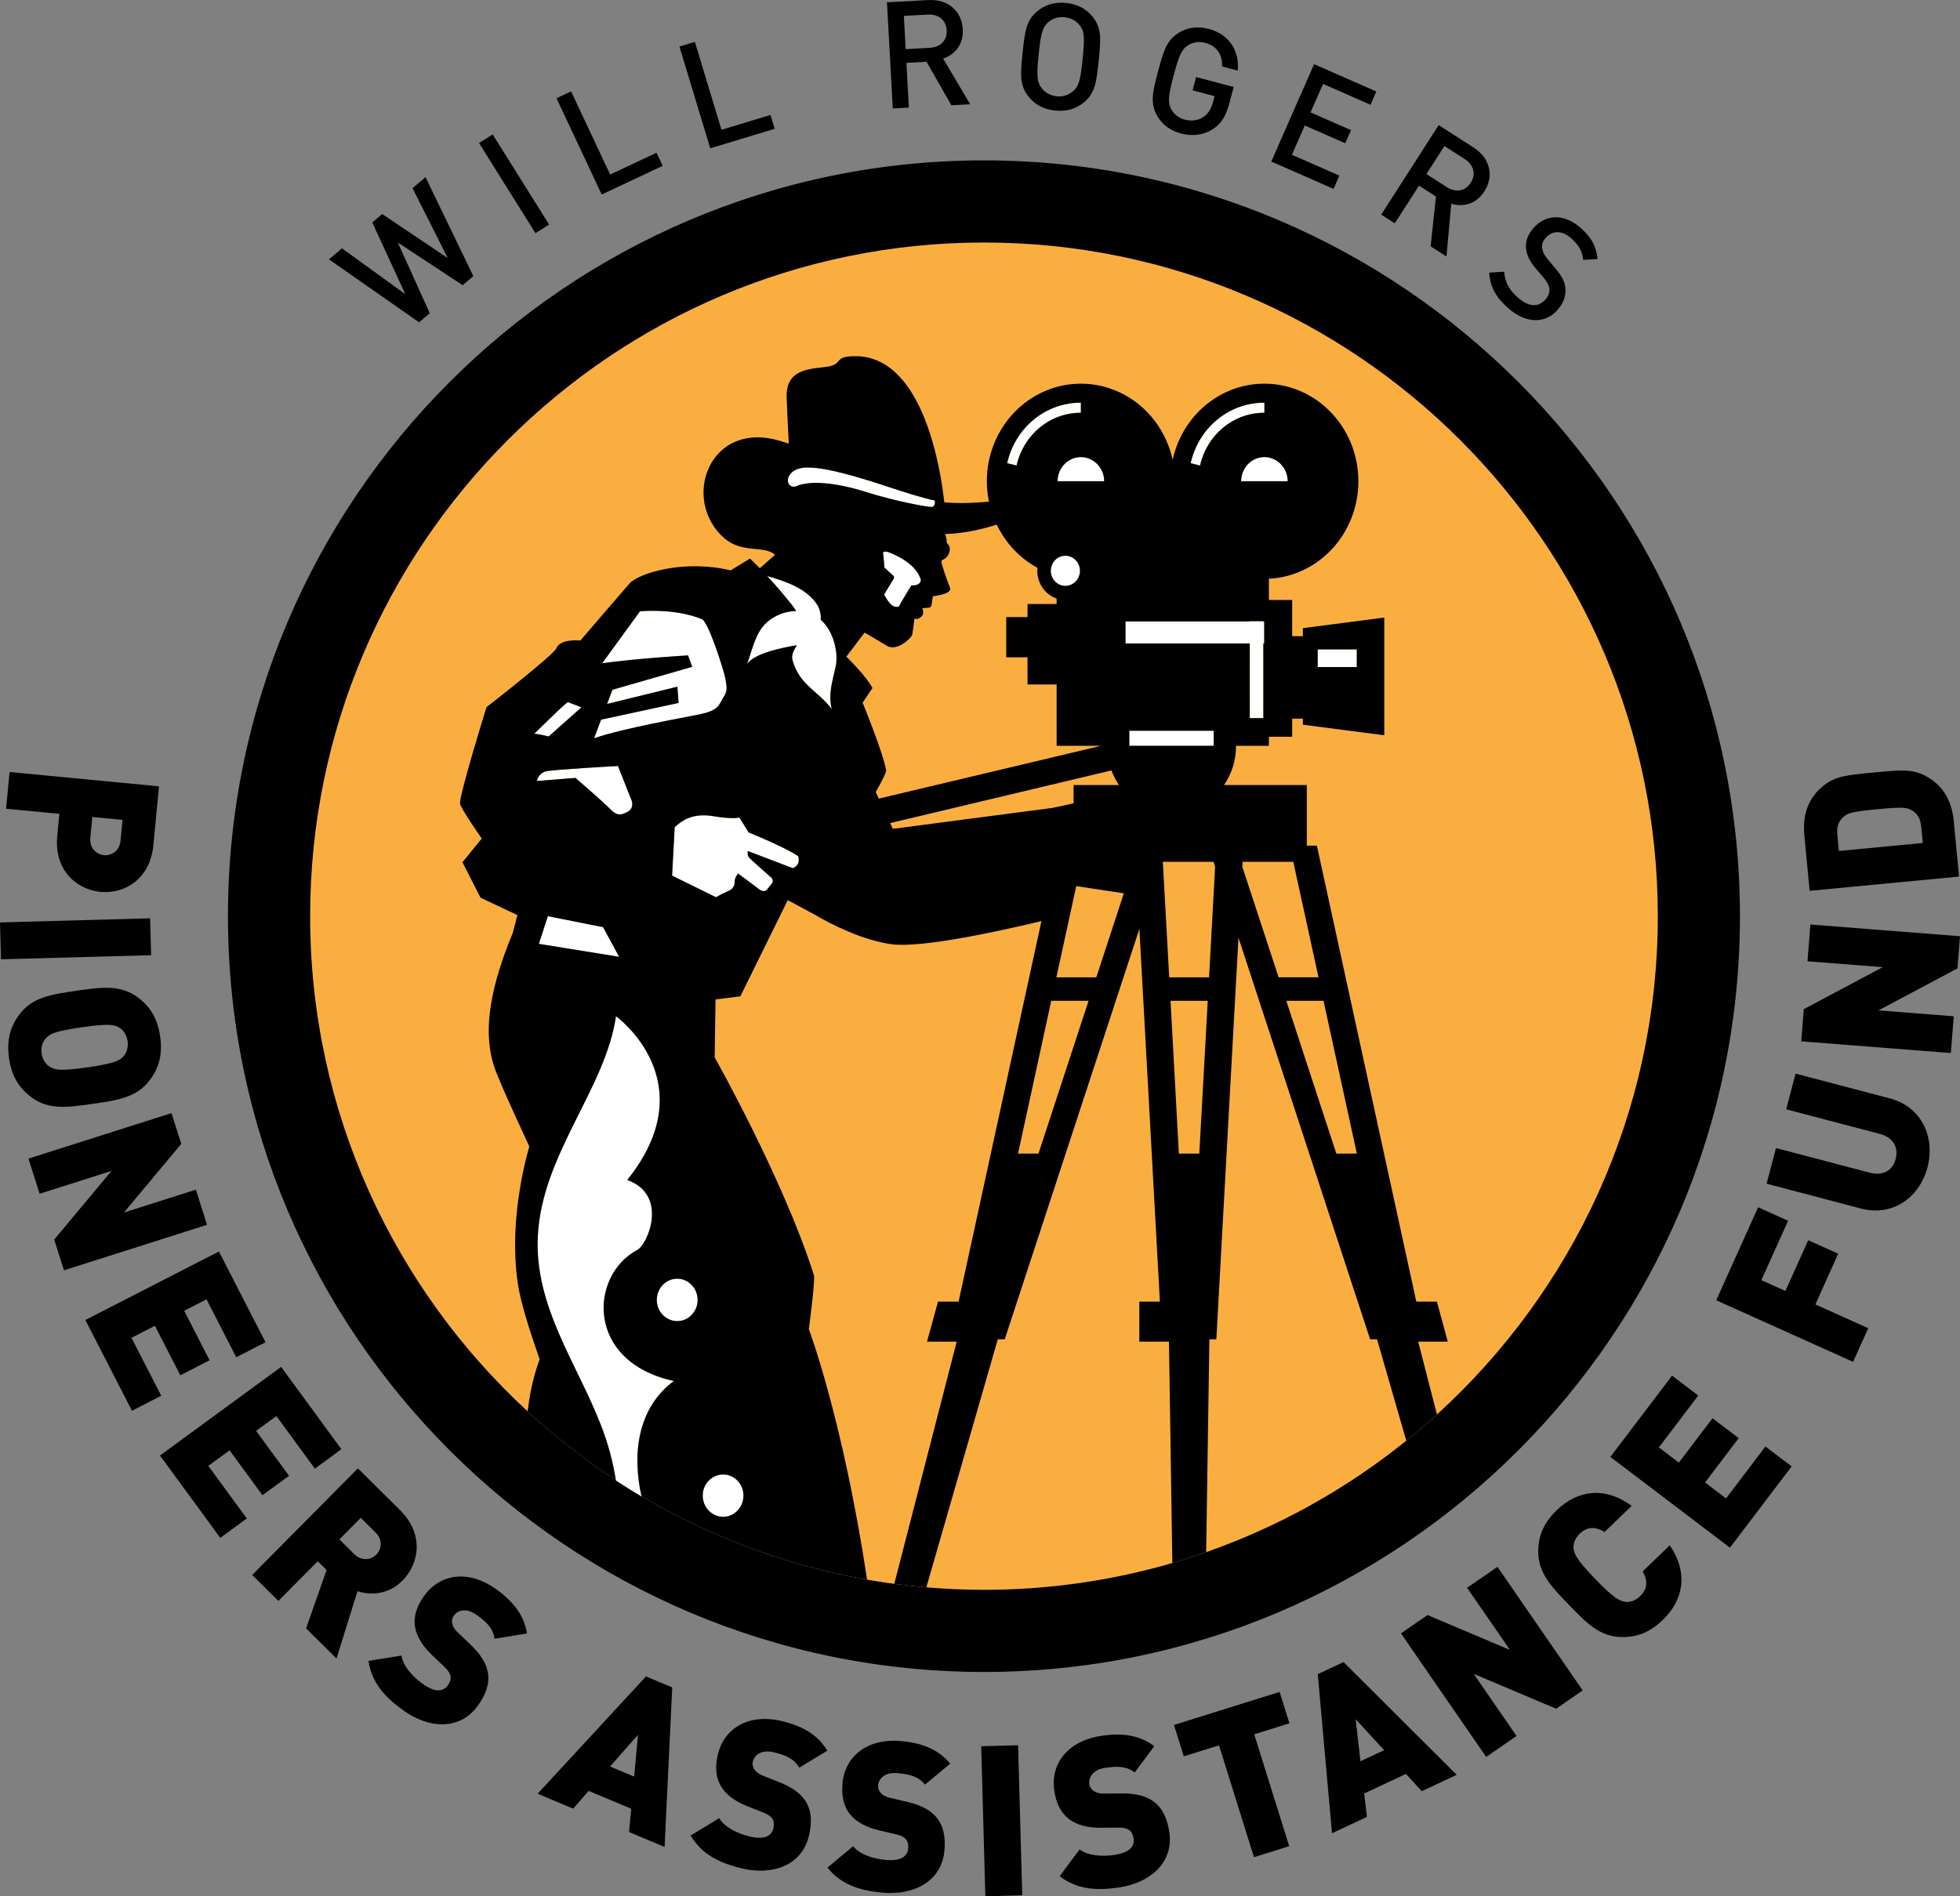 <?xml version="1.0" encoding="UTF-8"?> <svg xmlns="http://www.w3.org/2000/svg" id="Layer_1" version="1.1" viewBox="0 0 435.664 421.617"><rect x="0" y="0" width="435.664" height="421.617" fill="#808080" stroke="none"/><defs><style> .st0 { fill: none; } .st1 { fill: #fff; } .st2 { fill: #fbae40; } </style></defs><path class="st2" d="M368.646,203.7c0-82.807-67.129-149.933-149.933-149.933-82.806,0-149.933,67.127-149.933,149.933s67.126,149.931,149.933,149.931c82.804,0,149.933-67.125,149.933-149.931Z"></path><path class="st0" d="M196.511,132.168c1.192,2.261,2.194,3.11,3.327,2.643.425-.963,2.763-4.683,2.763-4.683,1.442.207,2.377-.71,1.99-1.491-1.258-3.652-6.199-5.543-7.265-5.925h-.133c-.626-.263-.935.195-.935.195.179.716.31,3.255.31,3.255,0,0,1.258,1.178,1.634,1.496.37.318.69.577.426,1.05-.236.441-2.117,3.46-2.117,3.46Z"></path><path class="st0" d="M129.238,157.267l-3.031-1.17c-1.023.685-7.458,7.054-7.458,7.054.855,0,3.207.587,3.207.587l7.283-6.47Z"></path><path class="st0" d="M176.985,108.11c2.792-1.31,8.611-.915,15.542,1.281,6.948,2.192,13.893,3.366,14.554,3.331.661-.036.931-1.086.598-1.479-1.818-.273-7.38-2.036-10.288-3.012-15.908-5.306-19.565-4.741-21.302-3.266-1.836,1.576-.753,3.765.897,3.146Z"></path><polygon class="st0" points="121.773 203.698 119.783 209.85 137.621 212.734 134.051 206.151 121.773 203.698"></polygon><path class="st0" d="M160.757,155.114c.95-1.472.857-2.143.478-4.215-.38-2.046-3.78-12.631-5.19-13.218-6.051-2.533-13.787-1.771-13.787-1.771l-8.401,11.554c7.553-1.073,19.08-1.75,19.08-1.75l.928,2.545-17.732,5.101-1.195,3.151,15.626-3.836.278,3.613-17.236,3.719-1.551,4.122c7.001-2.354,19.744-4.508,23.791-5.386,4.058-.886,3.974-2.154,4.912-3.629Z"></path><path class="st0" d="M150.539,284.303c-2.518,0-4.549,2.111-4.549,4.729,0,2.587,2.031,4.694,4.549,4.694,2.489,0,4.526-2.107,4.526-4.694,0-2.617-2.037-4.729-4.526-4.729Z"></path><path class="st0" d="M137.361,170.311s-14.262.778-15.964,1.183c-1.702.376-2.074,2.143-2.074,2.143l8.594-.681s6.129,5.289,7.546,6.758c1.42,1.469,2.264,1.757,4.053.771,1.804-.976.669-3.022.669-3.022l-2.824-7.153Z"></path><path class="st0" d="M240.252,91.766v-2.238c-7.854,0-14.586,5.526-16.386,13.455l2.095.519c1.57-6.92,7.445-11.735,14.291-11.735Z"></path><rect class="st0" x="292.894" y="144.387" width="8.688" height="3.921"></rect><path class="st0" d="M233.573,126.905c0,1.861,1.456,3.356,3.223,3.356,1.797,0,3.254-1.495,3.254-3.356,0-1.855-1.457-3.344-3.254-3.344-1.767,0-3.223,1.488-3.223,3.344Z"></path><path class="st0" d="M281.047,91.766v-2.238c-7.856,0-14.596,5.526-16.389,13.455l2.085.519c1.569-6.92,7.452-11.735,14.304-11.735Z"></path><path class="st0" d="M235.078,106.998h10.357c0-2.955-2.328-5.368-5.183-5.368-2.847,0-5.175,2.413-5.175,5.368Z"></path><path class="st0" d="M181.665,134.5c-2.289-3.655-7.187-5.318-11.146-6.418,0,0,2.321,2.416,5.383,6.246.258.308.63.886,1.077,1.518-2.363.029-4.715.944-6.466,2.471-2.663,2.338-3.306,6.278-4.47,9.33,1.762-2.511,8.059-3.668,11.052-4.19,0,.347-1.389,1.693-.925,3.353,1.498,5.523,5.813,6.878,8.716,10.873-.878-3.489.232-6.414.89-9.608.612-3.117-.545-7.834-3.365-10.303.151-1.109-.254-2.509-.746-3.272Z"></path><path class="st0" d="M275.878,106.998h10.345c0-2.955-2.32-5.368-5.176-5.368-2.854,0-5.169,2.413-5.169,5.368Z"></path><path class="st0" d="M166.405,185.082l-2.074-3.327s-1.235.489-5.95-.312c-4.733-.769-7.086,1.285-8.411,2.472l-.573,10.766,9.744,4.806s1.694-.967,2.735-1.375c1.042-.383,1.501-1.362,1.417-2.059-.095-.684.75-1.845.75-1.845,0,0,3.973,2.928,4.725,3.522.75.593,1.513.383,1.681.094.201-.288.949-1.073,1.238-1.576.289-.483-.19-1.073-.19-1.073,0,0-4.339-3.813-4.909-4.41-.57-.58-.373-1.557-.373-1.557l10,3.814c1.886-.681,1.225-2.653,1.225-2.653-3.003-2.052-11.034-5.285-11.034-5.285Z"></path><polygon class="st0" points="287.466 191.606 276.204 191.606 276.142 192.712 284.206 217.292 293.077 217.292 287.466 191.606"></polygon><polygon class="st0" points="258.472 191.606 259.894 217.292 268.747 217.292 270.096 192.712 269.741 191.606 258.472 191.606"></polygon><polygon class="st0" points="262.039 256.483 266.581 256.483 268.459 222.517 260.184 222.517 262.039 256.483"></polygon><polygon class="st0" points="285.915 222.517 297.039 256.483 301.598 256.483 294.192 222.517 285.915 222.517"></polygon><polygon class="st0" points="277.792 159.664 280.81 159.664 280.81 143.065 280.999 143.065 280.999 138.168 280.81 138.168 280.81 138.112 277.792 138.112 277.792 138.168 250.179 138.168 250.179 143.065 277.792 143.065 277.792 159.664"></polygon><path class="st0" d="M238.631,178.609v-4.064h10.11c-.686-.996-1.264-2.082-1.694-3.252l-49.193,11.713.605,1.275,35.409-4.644s2.271-.444,4.764-1.028Z"></path><polygon class="st0" points="226.287 256.483 230.831 256.483 241.965 222.517 233.667 222.517 226.287 256.483"></polygon><rect class="st0" x="251.023" y="162.469" width="18.753" height="3.356"></rect><path class="st0" d="M234.867,165.825v-13.642h-6.471v-6.042h-4.734v-8.947h4.734v-2.902h6.471v-1.213c-2.49-.859-4.297-3.288-4.297-6.174,0-.218.013-.441.03-.668-3.925-2.121-7.092-5.506-9.055-9.599-2.572.821-6.827,1.991-11.454,2.085,0,0,.372.983.32,1.67-.053.697,1.272.798.446,2.792-.513,1.226-1.512,1.194-1.604,1.563-.105.383,1.203,4.193,1.948,6.022.246.72-1.073,1.291-2.117,1.495-1.065.237-1.73.317-1.73.317l-.315,2.053-.327.45-1.72.14s.661,1.213-.302,1.968c-.936.769-1.428.283-1.428.283,0,0-.32,3.038-.534,3.709-.197.678-3.338,3.788-5.668,2.361-2.328-1.443-4.885-2.893-4.885-2.893l-4.054,5.347s4.398,4.232,5.809,6.969l-2.187,3.259s4.585,11.185,5.232,15.076c.006.755-2.313,4.793-2.313,4.793l.671,1.462,49.386-11.736h-9.852Z"></path><polygon class="st0" points="234.81 217.292 243.685 217.292 249.803 198.621 239.226 197.009 234.81 217.292"></polygon><path class="st2" d="M198.459,184.281l35.409-4.644s2.271-.444,4.764-1.028v-4.064h10.11c-.686-.996-1.264-2.082-1.694-3.252l-49.193,11.713.605,1.275Z"></path><path d="M154.267,348.64l-1.332-.593c.441.2.887.396,1.332.593Z"></path><path d="M147.956,345.83l4.979,2.217c-1.726-.785-3.43-1.608-5.122-2.45.048.077.096.157.143.233Z"></path><path class="st0" d="M176.985,108.11c2.792-1.31,8.611-.915,15.542,1.281,6.948,2.192,13.893,3.366,14.554,3.331.661-.036.931-1.086.598-1.479-1.818-.273-7.38-2.036-10.288-3.012-15.908-5.306-19.565-4.741-21.302-3.266-1.836,1.576-.753,3.765.897,3.146Z"></path><path class="st0" d="M196.511,132.168c1.192,2.261,2.194,3.11,3.327,2.643.425-.963,2.763-4.683,2.763-4.683,1.442.207,2.377-.71,1.99-1.491-1.258-3.652-6.199-5.543-7.265-5.925h-.133c-.626-.263-.935.195-.935.195.179.716.31,3.255.31,3.255,0,0,1.258,1.178,1.634,1.496.37.318.69.577.426,1.05-.236.441-2.117,3.46-2.117,3.46Z"></path><path class="st0" d="M240.252,91.766v-2.238c-7.854,0-14.586,5.526-16.386,13.455l2.095.519c1.57-6.92,7.445-11.735,14.291-11.735Z"></path><path class="st0" d="M129.238,157.267l-3.031-1.17c-1.023.685-7.458,7.054-7.458,7.054.855,0,3.207.587,3.207.587l7.283-6.47Z"></path><path class="st0" d="M160.757,155.114c.95-1.472.857-2.143.478-4.215-.38-2.046-3.78-12.631-5.19-13.218-6.051-2.533-13.787-1.771-13.787-1.771l-8.401,11.554c7.553-1.073,19.08-1.75,19.08-1.75l.928,2.545-17.732,5.101-1.195,3.151,15.626-3.836.278,3.613-17.236,3.719-1.551,4.122c7.001-2.354,19.744-4.508,23.791-5.386,4.058-.886,3.974-2.154,4.912-3.629Z"></path><polygon class="st0" points="121.773 203.698 119.783 209.85 137.621 212.734 134.051 206.151 121.773 203.698"></polygon><path class="st0" d="M137.361,170.311s-14.262.778-15.964,1.183c-1.702.376-2.074,2.143-2.074,2.143l8.594-.681s6.129,5.289,7.546,6.758c1.42,1.469,2.264,1.757,4.053.771,1.804-.976.669-3.022.669-3.022l-2.824-7.153Z"></path><path class="st0" d="M275.878,106.998h10.345c0-2.955-2.32-5.368-5.176-5.368-2.854,0-5.169,2.413-5.169,5.368Z"></path><path class="st0" d="M206.058,298.298l2.443-8.895h4.575l18.416-84.608c-8.28,1.991-26.141,5.986-33.128,5.176-6.418-.824-13.604-4.418-17.31-6.632l-5.953-3.201-10.531,21.387-5.521.691-.189,12.884s15.236,27.026,21.976,48.156c.577.366-1.048,12.258-1.048,12.258,0,0,7.575,20.038,12.942,55.702,2.004.351,4.021.662,6.052.933l13.876-53.85h-6.6Z"></path><path class="st0" d="M304.544,297.779l-29.259-89.285-4.919,89.285h-1.548l-.717,47.319c16.288-5.707,31.299-14.149,44.48-24.779l-6.495-22.54h-1.543Z"></path><path class="st0" d="M253.248,298.298v-8.895h4.57l-4.556-82.877-29.931,91.253h-1.544l-15.877,55.145c4.22.358,8.488.553,12.802.553,14.526,0,28.577-2.087,41.87-5.964l-.746-49.215h-6.589Z"></path><path class="st0" d="M149.787,307.048c-19.67-4.261-18.805-23.456-8.127-29.144,2.333-1.238,6.994-12.229-2.232-15.549,17.596-21.948-2.503-36.401-2.503-36.401-2.394,16.275-16.456,30.628-17.373,48.85-.802,15.676,8.717,28.333,14.065,42.15,1.533,3.958,2.633,8.033,3.276,12.136,1.867,1.224,3.763,2.403,5.686,3.544-2.039-9.213-.988-19.483,7.208-25.586Z"></path><path class="st0" d="M235.078,106.998h10.357c0-2.955-2.328-5.368-5.183-5.368-2.847,0-5.175,2.413-5.175,5.368Z"></path><rect class="st0" x="292.894" y="144.387" width="8.688" height="3.921"></rect><path class="st0" d="M281.047,91.766v-2.238c-7.856,0-14.596,5.526-16.389,13.455l2.085.519c1.569-6.92,7.452-11.735,14.304-11.735Z"></path><path class="st0" d="M150.539,284.303c-2.518,0-4.549,2.111-4.549,4.729,0,2.587,2.031,4.694,4.549,4.694,2.489,0,4.526-2.107,4.526-4.694,0-2.617-2.037-4.729-4.526-4.729Z"></path><path class="st0" d="M233.573,126.905c0,1.861,1.456,3.356,3.223,3.356,1.797,0,3.254-1.495,3.254-3.356,0-1.855-1.457-3.344-3.254-3.344-1.767,0-3.223,1.488-3.223,3.344Z"></path><polygon class="st0" points="285.915 222.517 297.039 256.483 301.598 256.483 294.192 222.517 285.915 222.517"></polygon><polygon class="st0" points="287.466 191.606 276.204 191.606 276.142 192.712 284.206 217.292 293.077 217.292 287.466 191.606"></polygon><polygon class="st0" points="258.472 191.606 259.894 217.292 268.747 217.292 270.096 192.712 269.741 191.606 258.472 191.606"></polygon><path class="st0" d="M218.713,53.921c-82.589,0-149.78,67.19-149.78,149.779,0,43.483,18.633,82.692,48.327,110.079.051-.298.097-.595.156-.894.481-3.988,1.385-7.526,2.532-10.662-2.363-6.745-4.146-12.547-4.765-16.328-1.593-9.784-.275-21.23,2.469-31.008-3.959-8.496-7.359-16.049-8.003-18.319-1.727-5.943-1.838-14.311,4.349-29.191l1.006-3.918-8.193-3.861-4.016-7.887,4.287-5.273s-4.406-6.288-4.814-7.679c-.401-1.358,5.872-21.525,5.872-21.525,0,0,14.915-11.581,15.56-13.14.632-1.56,3.258-1.855,5.319-1.686,0,0,8.931-10.436,10.915-12.68,1.997-2.244,12.067-5.415,22.469-2.905l4.311-2.636,2.174,2.153,3.403-2.99c-3.069-2.588-8.614.69-13.411-6.01-6.463-9.008.035-23.594,14.438-19.337.664.207,1.336.412,2.017.636-.158-2.848-.351-6.703-.484-10.273-.236-6.784,5.936-6.262,9.342-6.881,3.404-.632.784-2.491,6.79-2.27,14.402.976,18.13,25.31,18.911,32.471,3.305.314,6.906.139,9.929-.149-.303-1.463-.471-2.974-.471-4.537,0-11.969,9.367-21.688,20.9-21.688,9.982,0,18.314,7.251,20.399,16.95,2.095-9.699,10.423-16.95,20.396-16.95,11.545,0,20.891,9.719,20.891,21.688,0,11.645-8.818,21.133-19.891,21.681v4.722h5.175v8.048h2.377v-1.783l18.095-2.357v26.166l-18.095-2.345v-1.352h-2.377v4.03h-5.175v2.017h-7.321c0,.043.011.069.011.121,0,3.201-.998,6.158-2.669,8.6h18.41v13.474h2.238l22.1,101.384h4.571l2.422,8.895h-6.578l4.171,16.189c30.141-27.416,49.09-66.932,49.09-110.787,0-82.589-67.192-149.779-149.778-149.779Z"></path><path class="st0" d="M156.201,332.527c0,2.594,2.025,4.711,4.532,4.711,2.493,0,4.522-2.117,4.522-4.711,0-2.594-2.029-4.692-4.522-4.692-2.507,0-4.532,2.099-4.532,4.692Z"></path><polygon class="st0" points="262.039 256.483 266.581 256.483 268.459 222.517 260.184 222.517 262.039 256.483"></polygon><polygon class="st0" points="277.792 159.664 280.81 159.664 280.81 143.065 280.999 143.065 280.999 138.168 280.81 138.168 280.81 138.112 277.792 138.112 277.792 138.168 250.179 138.168 250.179 143.065 277.792 143.065 277.792 159.664"></polygon><rect class="st0" x="251.023" y="162.469" width="18.753" height="3.356"></rect><path class="st0" d="M181.665,134.5c-2.289-3.655-7.187-5.318-11.146-6.418,0,0,2.321,2.416,5.383,6.246.258.308.63.886,1.077,1.518-2.363.029-4.715.944-6.466,2.471-2.663,2.338-3.306,6.278-4.47,9.33,1.762-2.511,8.059-3.668,11.052-4.19,0,.347-1.389,1.693-.925,3.353,1.498,5.523,5.813,6.878,8.716,10.873-.878-3.489.232-6.414.89-9.608.612-3.117-.545-7.834-3.365-10.303.151-1.109-.254-2.509-.746-3.272Z"></path><path class="st0" d="M166.405,185.082l-2.074-3.327s-1.235.489-5.95-.312c-4.733-.769-7.086,1.285-8.411,2.472l-.573,10.766,9.744,4.806s1.694-.967,2.735-1.375c1.042-.383,1.501-1.362,1.417-2.059-.095-.684.75-1.845.75-1.845,0,0,3.973,2.928,4.725,3.522.75.593,1.513.383,1.681.094.201-.288.949-1.073,1.238-1.576.289-.483-.19-1.073-.19-1.073,0,0-4.339-3.813-4.909-4.41-.57-.58-.373-1.557-.373-1.557l10,3.814c1.886-.681,1.225-2.653,1.225-2.653-3.003-2.052-11.034-5.285-11.034-5.285Z"></path><path class="st0" d="M238.631,178.609v-4.064h10.11c-.686-.996-1.264-2.082-1.694-3.252l-49.193,11.713.605,1.275,35.409-4.644s2.271-.444,4.764-1.028Z"></path><path class="st0" d="M234.867,165.825v-13.642h-6.471v-6.042h-4.734v-8.947h4.734v-2.902h6.471v-1.213c-2.49-.859-4.297-3.288-4.297-6.174,0-.218.013-.441.03-.668-3.925-2.121-7.092-5.506-9.055-9.599-2.572.821-6.827,1.991-11.454,2.085,0,0,.372.983.32,1.67-.053.697,1.272.798.446,2.792-.513,1.226-1.512,1.194-1.604,1.563-.105.383,1.203,4.193,1.948,6.022.246.72-1.073,1.291-2.117,1.495-1.065.237-1.73.317-1.73.317l-.315,2.053-.327.45-1.72.14s.661,1.213-.302,1.968c-.936.769-1.428.283-1.428.283,0,0-.32,3.038-.534,3.709-.197.678-3.338,3.788-5.668,2.361-2.328-1.443-4.885-2.893-4.885-2.893l-4.054,5.347s4.398,4.232,5.809,6.969l-2.187,3.259s4.585,11.185,5.232,15.076c.006.755-2.313,4.793-2.313,4.793l.671,1.462,49.386-11.736h-9.852Z"></path><polygon class="st0" points="226.287 256.483 230.831 256.483 241.965 222.517 233.667 222.517 226.287 256.483"></polygon><polygon class="st0" points="234.81 217.292 243.685 217.292 249.803 198.621 239.226 197.009 234.81 217.292"></polygon><path d="M142.601,332.747c-.008-.037-.014-.077-.022-.113-1.924-1.141-3.82-2.32-5.686-3.544.006.04.016.08.022.119,1.869,1.22,3.763,2.4,5.686,3.538Z"></path><path class="st1" d="M160.757,155.114c.95-1.472.857-2.143.478-4.215-.38-2.046-3.78-12.631-5.19-13.218-6.051-2.533-13.787-1.771-13.787-1.771l-8.401,11.554c7.553-1.073,19.08-1.75,19.08-1.75l.928,2.545-17.732,5.101-1.195,3.151,15.626-3.836.278,3.613-17.236,3.719-1.551,4.122c7.001-2.354,19.744-4.508,23.791-5.386,4.058-.886,3.974-2.154,4.912-3.629Z"></path><path class="st1" d="M149.97,183.915l-.573,10.766,9.744,4.806s1.694-.967,2.735-1.375c1.042-.383,1.501-1.362,1.417-2.059-.095-.684.75-1.845.75-1.845,0,0,3.973,2.928,4.725,3.522.75.593,1.513.383,1.681.094.201-.288.949-1.073,1.238-1.576.289-.483-.19-1.073-.19-1.073,0,0-4.339-3.813-4.909-4.41-.57-.58-.373-1.557-.373-1.557l10,3.814c1.886-.681,1.225-2.653,1.225-2.653-3.003-2.052-11.034-5.285-11.034-5.285l-2.074-3.327s-1.235.489-5.95-.312c-4.733-.769-7.086,1.285-8.411,2.472Z"></path><path class="st1" d="M177.094,143.457c0,.347-1.389,1.693-.925,3.353,1.498,5.523,5.813,6.878,8.716,10.873-.878-3.489.232-6.414.89-9.608.612-3.117-.545-7.834-3.365-10.303.151-1.109-.254-2.509-.746-3.272-2.289-3.655-7.187-5.318-11.146-6.418,0,0,2.321,2.416,5.383,6.246.258.308.63.886,1.077,1.518-2.363.029-4.715.944-6.466,2.471-2.663,2.338-3.306,6.278-4.47,9.33,1.762-2.511,8.059-3.668,11.052-4.19Z"></path><polygon class="st1" points="134.051 206.151 121.773 203.698 119.783 209.85 137.621 212.734 134.051 206.151"></polygon><path class="st1" d="M129.238,157.267l-3.031-1.17c-1.023.685-7.458,7.054-7.458,7.054.855,0,3.207.587,3.207.587l7.283-6.47Z"></path><rect class="st1" x="292.894" y="144.387" width="8.688" height="3.921"></rect><path class="st1" d="M145.99,289.031c0,2.587,2.031,4.694,4.549,4.694,2.489,0,4.526-2.107,4.526-4.694,0-2.617-2.037-4.729-4.526-4.729-2.518,0-4.549,2.111-4.549,4.729Z"></path><path class="st1" d="M135.462,179.715c1.42,1.469,2.264,1.757,4.053.771,1.804-.976.669-3.022.669-3.022l-2.824-7.153s-14.262.778-15.964,1.183c-1.702.376-2.074,2.143-2.074,2.143l8.594-.681s6.129,5.289,7.546,6.758Z"></path><path class="st1" d="M281.047,91.766v-2.238c-7.856,0-14.596,5.526-16.389,13.455l2.085.519c1.569-6.92,7.452-11.735,14.304-11.735Z"></path><path class="st1" d="M240.252,89.528c-7.854,0-14.586,5.526-16.386,13.455l2.095.519c1.57-6.92,7.445-11.735,14.291-11.735v-2.238Z"></path><rect class="st1" x="251.023" y="162.469" width="18.753" height="3.356"></rect><path class="st1" d="M197.326,122.713h-.133c-.626-.263-.935.195-.935.195.179.716.31,3.255.31,3.255,0,0,1.258,1.178,1.634,1.496.37.318.69.577.426,1.05-.236.441-2.117,3.46-2.117,3.46,1.192,2.261,2.194,3.11,3.327,2.643.425-.963,2.763-4.683,2.763-4.683,1.442.207,2.377-.71,1.99-1.491-1.258-3.652-6.199-5.543-7.265-5.925Z"></path><polygon class="st1" points="277.792 159.664 280.81 159.664 280.81 143.065 280.999 143.065 280.999 138.168 280.81 138.168 280.81 138.112 277.792 138.112 277.792 138.168 250.179 138.168 250.179 143.065 277.792 143.065 277.792 159.664"></polygon><path class="st1" d="M236.795,123.562c-1.767,0-3.223,1.488-3.223,3.344,0,1.861,1.456,3.356,3.223,3.356,1.797,0,3.254-1.495,3.254-3.356,0-1.855-1.457-3.344-3.254-3.344Z"></path><path class="st1" d="M240.252,101.63c-2.847,0-5.175,2.413-5.175,5.368h10.357c0-2.955-2.328-5.368-5.183-5.368Z"></path><path class="st1" d="M275.878,106.998h10.345c0-2.955-2.32-5.368-5.176-5.368-2.854,0-5.169,2.413-5.169,5.368Z"></path><path class="st1" d="M192.527,109.391c6.948,2.192,13.893,3.366,14.554,3.331.661-.036.931-1.086.598-1.479-1.818-.273-7.38-2.036-10.288-3.012-15.908-5.306-19.565-4.741-21.302-3.266-1.836,1.576-.753,3.765.897,3.146,2.792-1.31,8.611-.915,15.542,1.281Z"></path><path class="st1" d="M160.733,337.237c2.493,0,4.522-2.117,4.522-4.711,0-2.594-2.029-4.692-4.522-4.692-2.507,0-4.532,2.099-4.532,4.692,0,2.594,2.025,4.711,4.532,4.711Z"></path><path class="st1" d="M149.787,307.048c-19.67-4.261-18.805-23.456-8.127-29.144,2.333-1.238,6.994-12.229-2.232-15.549,17.596-21.948-2.503-36.401-2.503-36.401-2.394,16.275-16.456,30.628-17.373,48.85-.802,15.676,8.717,28.333,14.065,42.15,1.547,3.997,2.657,8.111,3.298,12.255,1.869,1.22,3.763,2.4,5.686,3.538-2.072-9.241-1.044-19.572,7.186-25.699Z"></path><path d="M321.809,298.298l-2.422-8.895h-4.571l-22.1-101.384h-2.238v-13.474h-18.41c1.671-2.441,2.669-5.399,2.669-8.6,0-.052-.011-.078-.011-.121h7.321v-2.017h5.175v-4.03h2.377v1.352l18.095,2.345v-26.166l-18.095,2.357v1.783h-2.377v-8.048h-5.175v-4.722c11.072-.548,19.891-10.037,19.891-21.681,0-11.969-9.346-21.688-20.891-21.688-9.974,0-18.302,7.251-20.396,16.95-2.085-9.699-10.417-16.95-20.399-16.95-11.533,0-20.9,9.719-20.9,21.688,0,1.563.169,3.074.471,4.537-3.023.289-6.624.463-9.929.149-.781-7.161-4.509-31.495-18.911-32.471-6.006-.221-3.386,1.638-6.79,2.27-3.407.619-9.578.097-9.342,6.881.133,3.57.326,7.426.484,10.273-.682-.224-1.353-.429-2.017-.636-14.403-4.257-20.901,10.329-14.438,19.337,4.796,6.7,10.342,3.422,13.411,6.01l-3.403,2.99-2.174-2.153-4.311,2.636c-10.402-2.51-20.472.661-22.469,2.905-1.983,2.244-10.915,12.68-10.915,12.68-2.061-.169-4.687.126-5.319,1.686-.645,1.56-15.56,13.14-15.56,13.14,0,0-6.273,20.167-5.872,21.525.408,1.391,4.814,7.679,4.814,7.679l-4.287,5.273,4.016,7.887,8.193,3.861-1.006,3.918c-6.188,14.881-6.076,23.248-4.349,29.191.644,2.271,4.044,9.823,8.003,18.319-2.744,9.777-4.062,21.224-2.469,31.008.619,3.781,2.402,9.583,4.765,16.328-1.147,3.136-2.05,6.674-2.532,10.662-.059.3-.105.597-.156.894,6.099,5.625,12.664,10.75,19.631,15.311-.643-4.103-1.743-8.178-3.276-12.136-5.349-13.817-14.867-26.475-14.065-42.15.918-18.222,14.979-32.574,17.373-48.85,0,0,20.099,14.453,2.503,36.401,9.227,3.319,4.565,14.31,2.232,15.549-10.678,5.688-11.543,24.883,8.127,29.144-8.197,6.103-9.248,16.373-7.208,25.586,15.204,9.011,32.125,15.416,50.151,18.581-5.367-35.664-12.942-55.702-12.942-55.702,0,0,1.625-11.892,1.048-12.258-6.741-21.13-21.976-48.156-21.976-48.156l.189-12.884,5.521-.691,10.531-21.387,5.953,3.201c3.706,2.214,10.893,5.808,17.31,6.632,6.987.811,24.848-3.185,33.128-5.176l-18.416,84.608h-4.575l-2.443,8.895h6.6l-13.876,53.85c2.359.315,4.736.574,7.13.776l15.877-55.145h1.544l29.931-91.253,4.556,82.877h-4.57v8.895h6.589l.746,49.215c2.534-.738,5.041-1.547,7.519-2.414l.717-47.319h1.548l4.919-89.285,29.259,89.285h1.543l6.495,22.54c2.328-1.879,4.606-3.819,6.819-5.832l-4.171-16.189h6.578ZM292.894,144.387h8.688v3.921h-8.688v-3.921ZM286.223,106.998h-10.345c0-2.955,2.315-5.368,5.169-5.368,2.855,0,5.176,2.413,5.176,5.368ZM281.047,89.528v2.238c-6.852,0-12.734,4.816-14.304,11.735l-2.085-.519c1.793-7.929,8.532-13.455,16.389-13.455ZM245.435,106.998h-10.357c0-2.955,2.328-5.368,5.175-5.368,2.855,0,5.183,2.413,5.183,5.368ZM240.049,126.905c0,1.861-1.457,3.356-3.254,3.356-1.767,0-3.223-1.495-3.223-3.356,0-1.855,1.456-3.344,3.223-3.344,1.797,0,3.254,1.488,3.254,3.344ZM240.252,89.528v2.238c-6.846,0-12.721,4.816-14.291,11.735l-2.095-.519c1.8-7.929,8.531-13.455,16.386-13.455ZM176.088,104.965c1.737-1.476,5.394-2.04,21.302,3.266,2.908.976,8.47,2.74,10.288,3.012.334.393.063,1.443-.598,1.479-.661.035-7.606-1.139-14.554-3.331-6.931-2.195-12.75-2.591-15.542-1.281-1.65.62-2.733-1.57-.897-3.146ZM198.202,127.658c-.377-.318-1.634-1.496-1.634-1.496,0,0-.13-2.539-.31-3.255,0,0,.31-.458.935-.195h.133c1.066.382,6.007,2.273,7.265,5.925.387.781-.548,1.699-1.99,1.491,0,0-2.338,3.72-2.763,4.683-1.132.467-2.135-.382-3.327-2.643,0,0,1.881-3.019,2.117-3.46.264-.473-.056-.732-.426-1.05ZM126.207,156.097l3.031,1.17-7.283,6.47s-2.352-.587-3.207-.587c0,0,6.435-6.369,7.458-7.054ZM119.783,209.85l1.991-6.151,12.278,2.452,3.57,6.583-17.838-2.884ZM139.516,180.486c-1.79.986-2.633.697-4.053-.771-1.417-1.469-7.546-6.758-7.546-6.758l-8.594.681s.372-1.767,2.074-2.143c1.702-.406,15.964-1.183,15.964-1.183l2.824,7.153s1.135,2.046-.669,3.022ZM132.054,164.13l1.551-4.122,17.236-3.719-.278-3.613-15.626,3.836,1.195-3.151,17.732-5.101-.928-2.545s-11.526.677-19.08,1.75l8.401-11.554s7.735-.762,13.787,1.771c1.41.587,4.81,11.171,5.19,13.218.379,2.072.471,2.743-.478,4.215-.939,1.476-.854,2.744-4.912,3.629-4.047.878-16.79,3.032-23.791,5.386ZM150.539,293.726c-2.518,0-4.549-2.107-4.549-4.694,0-2.617,2.031-4.729,4.549-4.729,2.489,0,4.526,2.111,4.526,4.729,0,2.587-2.037,4.694-4.526,4.694ZM160.733,327.834c2.493,0,4.522,2.099,4.522,4.692,0,2.594-2.029,4.711-4.522,4.711-2.507,0-4.532-2.117-4.532-4.711,0-2.594,2.025-4.692,4.532-4.692ZM176.214,193.02l-10-3.814s-.197.977.373,1.557c.57.597,4.909,4.41,4.909,4.41,0,0,.479.59.19,1.073-.289.503-1.037,1.288-1.238,1.576-.168.289-.932.499-1.681-.094-.752-.594-4.725-3.522-4.725-3.522,0,0-.845,1.162-.75,1.845.084.698-.376,1.677-1.417,2.059-1.04.408-2.735,1.375-2.735,1.375l-9.744-4.806.573-10.766c1.325-1.187,3.678-3.24,8.411-2.472,4.714.801,5.95.312,5.95.312l2.074,3.327s8.031,3.232,11.034,5.285c0,0,.661,1.973-1.225,2.653ZM185.776,148.074c-.658,3.194-1.769,6.119-.89,9.608-2.904-3.995-7.218-5.35-8.716-10.873-.464-1.66.925-3.006.925-3.353-2.993.522-9.29,1.679-11.052,4.19,1.164-3.052,1.807-6.992,4.47-9.33,1.751-1.527,4.103-2.442,6.466-2.471-.446-.632-.819-1.21-1.077-1.518-3.062-3.83-5.383-6.246-5.383-6.246,3.959,1.099,8.857,2.762,11.146,6.418.492.762.897,2.163.746,3.272,2.819,2.468,3.977,7.186,3.365,10.303ZM194.662,176.099s2.32-4.038,2.313-4.793c-.646-3.892-5.232-15.076-5.232-15.076l2.187-3.259c-1.411-2.737-5.809-6.969-5.809-6.969l4.054-5.347s2.557,1.45,4.885,2.893c2.33,1.427,5.472-1.683,5.668-2.361.214-.67.534-3.709.534-3.709,0,0,.492.486,1.428-.283.963-.755.302-1.968.302-1.968l1.72-.14.327-.45.315-2.053s.665-.081,1.73-.317c1.044-.204,2.364-.775,2.117-1.495-.745-1.829-2.054-5.639-1.948-6.022.092-.369,1.091-.337,1.604-1.563.826-1.994-.499-2.095-.446-2.792.052-.688-.32-1.67-.32-1.67,4.628-.094,8.882-1.265,11.454-2.085,1.963,4.093,5.13,7.478,9.055,9.599-.018.227-.03.45-.03.668,0,2.886,1.807,5.315,4.297,6.174v1.213h-6.471v2.902h-4.734v8.947h4.734v6.042h6.471v13.642h9.852l-49.386,11.736-.671-1.462ZM198.459,184.281l-.605-1.275,49.193-11.713c.431,1.171,1.008,2.257,1.694,3.252h-10.11v4.064c-2.493.584-4.764,1.028-4.764,1.028l-35.409,4.644ZM230.831,256.483h-4.544l7.381-33.966h8.298l-11.135,33.966ZM243.685,217.292h-8.875l4.416-20.283,10.577,1.612-6.118,18.671ZM251.023,165.825v-3.356h18.753v3.356h-18.753ZM266.581,256.483h-4.543l-1.855-33.966h8.275l-1.878,33.966ZM268.747,217.292h-8.854l-1.422-25.686h11.268l.355,1.106-1.349,24.58ZM250.179,143.065v-4.897h27.613v-.055h3.018v.055h.19v4.897h-.19v16.6h-3.018v-16.6h-27.613ZM276.142,192.712l.061-1.106h11.263l5.61,25.686h-8.87l-8.064-24.58ZM297.039,256.483l-11.124-33.966h8.276l7.406,33.966h-4.559Z"></path><path d="M218.713,35.658c-92.66,0-168.043,75.384-168.043,168.042,0,92.657,75.384,168.039,168.043,168.039,92.658,0,168.04-75.382,168.04-168.039,0-92.659-75.382-168.042-168.04-168.042ZM319.402,314.487c-2.213,2.013-4.491,3.953-6.819,5.832-13.182,10.63-28.192,19.072-44.48,24.779-2.478.867-4.984,1.676-7.519,2.414-13.293,3.877-27.344,5.964-41.87,5.964-4.314,0-8.582-.194-12.802-.553-2.393-.202-4.771-.461-7.13-.776-2.031-.271-4.048-.581-6.052-.933-18.025-3.165-34.947-9.57-50.151-18.581.008.036.014.076.022.113-1.923-1.138-3.818-2.318-5.686-3.538-.006-.039-.016-.079-.022-.119-6.967-4.561-13.532-9.686-19.631-15.311-29.694-27.387-48.327-66.596-48.327-110.079,0-82.589,67.191-149.779,149.78-149.779,82.586,0,149.778,67.19,149.778,149.779,0,43.855-18.949,83.371-49.09,110.787Z"></path><g><path d="M12.722,185.938l.476-4.992-11.847-1.134.782-8.163,33.21,3.181-1.26,13.153c-.706,7.37-6.31,10.834-11.767,10.311-5.457-.522-10.302-4.987-9.595-12.357ZM26.796,186.908l.443-4.617-6.717-.643-.442,4.617c-.215,2.239,1.293,3.702,3.018,3.867,1.726.166,3.484-.985,3.698-3.223Z"></path><path d="M0,205.088l33.363-.915.225,8.199-33.362.917-.226-8.201Z"></path><path d="M6.949,243.938c-2.707-2.025-4.36-4.63-4.941-8.665-.582-4.038.271-7.001,2.296-9.706,2.899-3.875,7.121-4.483,12.687-5.286,5.568-.8,9.79-1.406,13.664,1.491,2.706,2.026,4.36,4.629,4.94,8.664.582,4.038-.27,7.003-2.295,9.708-2.899,3.875-7.121,4.482-12.688,5.281-5.567.803-9.789,1.41-13.663-1.487ZM27.388,234.933c.702-.716,1.184-1.97.971-3.456-.213-1.482-1.031-2.55-1.906-3.039-1.081-.601-2.261-.906-8.293-.037-6.03.868-7.031,1.487-7.899,2.369-.701.715-1.23,1.976-1.016,3.459.213,1.485,1.076,2.547,1.952,3.035,1.082.603,2.216.913,8.246.045,6.03-.869,7.077-1.494,7.945-2.376Z"></path><path d="M12.046,275.601l12.749-15.27-15.989,5.087-2.486-7.816,31.798-10.117,2.174,6.836-12.748,15.27,15.988-5.088,2.485,7.814-31.797,10.116-2.175-6.832Z"></path><path d="M18.976,293.486l29.684-15.235,10.357,20.179-6.504,3.339-6.611-12.885-4.961,2.546,5.648,11.008-6.503,3.336-5.648-11.004-5.212,2.676,6.612,12.88-6.503,3.341-10.357-20.18Z"></path><path d="M35.56,323.619l26.927-19.712,13.401,18.305-5.9,4.317-8.555-11.685-4.5,3.294,7.309,9.984-5.9,4.321-7.308-9.985-4.729,3.463,8.556,11.686-5.9,4.316-13.4-18.304Z"></path><path d="M68.039,362.047l4.549-12.979-1.963-1.946-8.743,8.818-5.825-5.771,23.491-23.698,9.385,9.303c5.259,5.215,4.393,11.745.533,15.643-3.201,3.226-7.21,3.277-9.998,2.361l-4.674,14.964-6.755-6.694ZM83.487,340.736l-3.295-3.265-4.751,4.791,3.295,3.268c1.597,1.584,3.684,1.344,4.905.11,1.22-1.229,1.444-3.32-.154-4.904Z"></path><path d="M89.596,380.25c-4.146-2.984-6.982-6.184-7.694-10.972l7.327-1.19c.394,2.421,2.51,4.696,4.677,6.259,2.625,1.889,4.51,1.915,5.633.357.466-.644.697-1.289.617-1.98-.095-.59-.473-1.266-1.267-2.012l-2.942-2.811c-2.15-2.067-3.4-4.183-3.714-6.312-.324-2.198.383-4.463,2.054-6.781,3.56-4.944,9.89-5.875,16.052-1.435,3.879,2.795,6.151,5.813,6.799,9.806l-7.197,1.17c-.394-2.421-1.816-3.731-3.984-5.294-2.32-1.673-4.229-1.025-5.079.154-.245.341-.489.918-.371,1.639.096.59.42,1.342,1.288,2.139l2.943,2.816c2.188,2.095,3.389,4.117,3.708,6.078.431,2.446-.45,4.872-2.258,7.384-3.972,5.515-10.89,5.097-16.595.986Z"></path><path d="M139.813,407.327l.494-5.18-9.466-3.967-3.434,3.948-7.909-3.314,24.09-26.085,5.835,2.444-1.7,35.467-7.911-3.313ZM141.81,385.703l-6.208,7.055,5.36,2.245.848-9.3Z"></path><path d="M164.766,415.381c-4.963-1.214-8.792-3.119-11.246-7.286l6.348-3.854c1.272,2.098,4.086,3.415,6.682,4.051,3.141.769,4.899.088,5.356-1.778.19-.773.164-1.455-.169-2.067-.31-.509-.915-.995-1.929-1.39l-3.782-1.504c-2.768-1.115-4.719-2.603-5.809-4.463-1.123-1.915-1.317-4.279-.637-7.057,1.449-5.918,6.969-9.15,14.344-7.346,4.644,1.137,7.882,3.09,9.979,6.545l-6.233,3.779c-1.272-2.097-3.084-2.78-5.678-3.416-2.777-.678-4.306.637-4.651,2.048-.1.41-.109,1.035.27,1.66.309.51.893,1.086,1.997,1.502l3.782,1.504c2.813,1.124,4.685,2.546,5.716,4.246,1.318,2.106,1.411,4.688.676,7.691-1.617,6.603-8.188,8.806-15.017,7.135Z"></path><path d="M196.102,420.798c-5.086-.477-9.152-1.797-12.189-5.568l5.716-4.736c1.565,1.89,4.542,2.78,7.202,3.027,3.22.304,4.86-.626,5.04-2.542.074-.793-.052-1.462-.47-2.018-.38-.46-1.049-.856-2.11-1.093l-3.962-.939c-2.9-.693-5.049-1.883-6.398-3.563-1.391-1.728-1.928-4.038-1.663-6.886.568-6.066,5.556-10.073,13.117-9.366,4.76.444,8.248,1.901,10.828,5.013l-5.613,4.653c-1.566-1.886-3.457-2.299-6.117-2.548-2.846-.268-4.165,1.26-4.301,2.703-.04.424.043,1.041.509,1.604.381.459,1.041.945,2.195,1.192l3.962.938c2.947.699,5.006,1.83,6.275,3.362,1.612,1.893,2.081,4.434,1.793,7.511-.634,6.769-6.812,9.91-13.812,9.255Z"></path><path d="M219.019,421.617l-.916-33.364,8.2-.224.916,33.364-8.2.224Z"></path><path d="M248.695,419.658c-5.054.744-9.315.427-13.159-2.514l4.428-5.955c1.97,1.459,5.07,1.619,7.712,1.228,3.199-.47,4.573-1.759,4.293-3.663-.116-.787-.397-1.409-.936-1.851-.477-.354-1.224-.575-2.31-.56l-4.07.032c-2.982.015-5.353-.635-7.059-1.944-1.763-1.351-2.833-3.468-3.249-6.297-.888-6.024,3.009-11.099,10.518-12.206,4.729-.697,8.464-.11,11.71,2.3l-4.351,5.852c-1.968-1.463-3.903-1.415-6.546-1.025-2.828.418-3.748,2.212-3.536,3.648.062.419.288,1.001.875,1.435.479.354,1.235.67,2.415.641l4.069-.033c3.029-.019,5.298.594,6.894,1.781,2.014,1.456,3.071,3.808,3.522,6.869.992,6.723-4.266,11.238-11.221,12.263Z"></path><path d="M278.787,385.601l7.774,24.873-7.831,2.45-7.774-24.875-7.829,2.445-2.182-6.979,23.488-7.341,2.182,6.981-7.829,2.446Z"></path><path d="M316.025,398.248l-3.509-3.844-9.295,4.356.623,5.195-7.769,3.639-3.163-35.369,5.729-2.685,25.149,25.068-7.767,3.639ZM301.336,382.253l1.062,9.337,5.262-2.468-6.323-6.869Z"></path><path d="M345.894,379.907l-18.324-7.749,9.524,13.815-6.751,4.659-18.944-27.48,5.903-4.071,18.324,7.754-9.524-13.818,6.752-4.656,18.942,27.479-5.903,4.069Z"></path><path d="M369.62,360.159c-2.932,2.832-5.833,3.875-9.214,3.818-4.838-.087-7.802-3.154-11.705-7.198-3.907-4.047-6.871-7.113-6.786-11.953.059-3.38,1.202-6.244,4.134-9.076,4.553-4.393,10.635-5.382,16.622-.935l-5.999,5.795c-1.674-.99-3.588-1.488-5.542.398-1.08,1.045-1.466,2.264-1.352,3.259.145,1.231.59,2.428,4.82,6.811,4.233,4.382,5.416,4.868,6.641,5.057.994.15,2.224-.196,3.303-1.234,1.956-1.891,1.526-3.819.593-5.526l6.003-5.794c4.231,6.138,3.033,12.182-1.518,16.578Z"></path><path d="M384.528,344.101l-26.581-20.177,13.712-18.069,5.826,4.419-8.757,11.537,4.443,3.376,7.48-9.859,5.826,4.419-7.48,9.858,4.665,3.542,8.757-11.538,5.824,4.426-13.715,18.066Z"></path><path d="M391.512,284.62l5.342,2.403,5.075-11.28,6.665,2.999-5.075,11.281,11.751,5.29-3.366,7.479-30.425-13.695,9.309-20.681,6.666,3-5.941,13.204Z"></path><path d="M428.431,259.552c-1.766,6.711-7.743,11-14.815,9.141l-20.944-5.513,2.088-7.932,20.765,5.464c2.992.786,5.144-.393,5.836-3.023.691-2.628-.578-4.802-3.568-5.593l-20.766-5.462,2.089-7.934,20.945,5.511c7.07,1.861,10.138,8.63,8.371,15.341Z"></path><path d="M435.103,215.304l-17.555,9.343,16.724,1.306-.64,8.177-33.259-2.603.561-7.149,17.556-9.342-16.723-1.308.64-8.174,33.257,2.601-.561,7.148Z"></path><path d="M427.652,172.338c3.904,1.934,6.149,5.25,6.627,10.24l1.174,12.315-33.21,3.169-1.177-12.314c-.475-4.99,1.103-8.671,4.57-11.308,2.503-1.887,5.116-2.136,10.853-2.684,5.738-.548,8.349-.796,11.163.583ZM409.889,181.517c-1.048.853-1.688,2.045-1.492,4.097l.343,3.59,18.658-1.78-.344-3.592c-.194-2.052-1.048-3.1-2.239-3.74-.994-.563-1.903-.712-7.547-.173-5.598.534-6.509.856-7.379,1.598Z"></path></g><g><path d="M105.211,61.386l-2.376,2.025-14.412-9.492,7.106,15.716-2.376,2.024-20.035-13.994,2.88-2.455,14.096,10.196-7.345-15.946,2.199-1.873,14.577,9.787-7.827-15.538,2.882-2.453,10.632,22.003Z"></path><path d="M119.019,51.839l-12.546-20.045,3.04-1.903,12.545,20.043-3.039,1.905Z"></path><path d="M133.747,43.243l-10.051-21.399,3.246-1.524,8.681,18.483,10.309-4.841,1.369,2.915-13.554,6.367Z"></path><path d="M157.872,32.974l-6.845-22.622,3.431-1.038,5.913,19.54,10.898-3.298.933,3.082-14.33,4.336Z"></path><path d="M211.467,23.404l-5.514-9.673-4.474.245.543,9.944-3.581.195-1.289-23.601L206.301.015c4.475-.245,7.482,2.484,7.703,6.494.183,3.381-1.754,5.648-4.367,6.521l6.007,10.146-4.178.228ZM206.211,3.245l-5.303.289.402,7.393,5.304-.29c2.387-.13,3.937-1.578,3.81-3.897-.126-2.321-1.827-3.626-4.213-3.494Z"></path><path d="M240.852,22.826c-1.676,1.362-3.745,2.018-6.322,1.754-2.575-.266-4.47-1.328-5.834-3.002-2.075-2.551-1.898-4.902-1.395-9.825.504-4.92.812-7.261,3.36-9.335,1.675-1.364,3.746-2.019,6.323-1.755,2.576.266,4.47,1.327,5.833,3.002,2.073,2.55,1.9,4.902,1.396,9.823-.506,4.922-.814,7.259-3.362,9.336ZM240.011,5.648c-.798-1.016-1.934-1.666-3.353-1.812-1.42-.146-2.664.261-3.649,1.094-1.285,1.138-1.663,2.533-2.14,7.191-.478,4.659-.391,6.069.637,7.443.798,1.015,1.929,1.698,3.35,1.845,1.421.144,2.666-.294,3.653-1.128,1.314-1.1,1.66-2.501,2.137-7.157.476-4.659.429-6.131-.635-7.476Z"></path><path d="M269.527,28.752c-2.178,1.348-4.574,1.573-6.981.935-2.506-.663-4.212-2.01-5.297-3.877-1.62-2.836-1.112-5.14.155-9.923,1.267-4.785,1.968-7.04,4.779-8.701,1.867-1.085,4.014-1.411,6.521-.748,4.815,1.277,6.829,5.213,6.413,9.259l-3.469-.918c.084-2.659-1.194-4.577-3.764-5.257-1.379-.366-2.671-.158-3.774.512-1.449.922-2.04,2.244-3.24,6.771-1.198,4.526-1.339,5.967-.537,7.486.628,1.128,1.648,1.947,3.027,2.313,1.511.401,3.012.18,4.191-.643,1.09-.742,1.687-1.82,2.075-3.297l.343-1.285-4.881-1.293.782-2.953,8.348,2.211-.927,3.499c-.789,2.987-1.82,4.672-3.765,5.909Z"></path><path d="M282.581,35.913l9.513-21.648,13.836,6.08-1.295,2.95-10.552-4.639-2.778,6.325,9,3.955-1.284,2.918-9.001-3.955-2.858,6.507,10.552,4.637-1.299,2.949-13.833-6.08Z"></path><path d="M317.996,54.766l1.191-11.076-3.775-2.421-5.38,8.386-3.018-1.938,12.771-19.897,7.715,4.95c3.772,2.423,4.615,6.396,2.444,9.777-1.83,2.852-4.728,3.556-7.358,2.736l-1.067,11.745-3.522-2.26ZM325.536,35.337l-4.473-2.87-3.999,6.231,4.471,2.872c2.013,1.291,4.117,1.024,5.374-.933,1.255-1.955.641-4.009-1.373-5.3Z"></path><path d="M335.217,68.5c-2.66-2.355-4-4.649-4.197-7.883l3.327-.204c.148,2.438,1.242,4.158,3.032,5.743,2.337,2.068,4.536,2.238,6.075.497.704-.796,1.056-1.594.933-2.456-.096-.793-.497-1.545-1.281-2.461l-1.825-2.147c-1.242-1.498-1.969-2.937-2.078-4.365-.167-1.566.398-3.106,1.696-4.574,2.726-3.084,6.812-3.193,10.495.062,2.362,2.091,3.449,4.116,3.711,6.877l-3.186.195c-.169-2.014-1.178-3.478-2.695-4.822-2.089-1.847-4.221-1.694-5.648-.077-.571.647-.925,1.398-.807,2.213.095.794.399,1.504,1.236,2.512l1.829,2.191c1.395,1.679,1.962,2.843,2.116,4.223.175,1.706-.406,3.364-1.77,4.906-2.88,3.257-7.231,2.866-10.963-.432Z"></path></g></svg> 